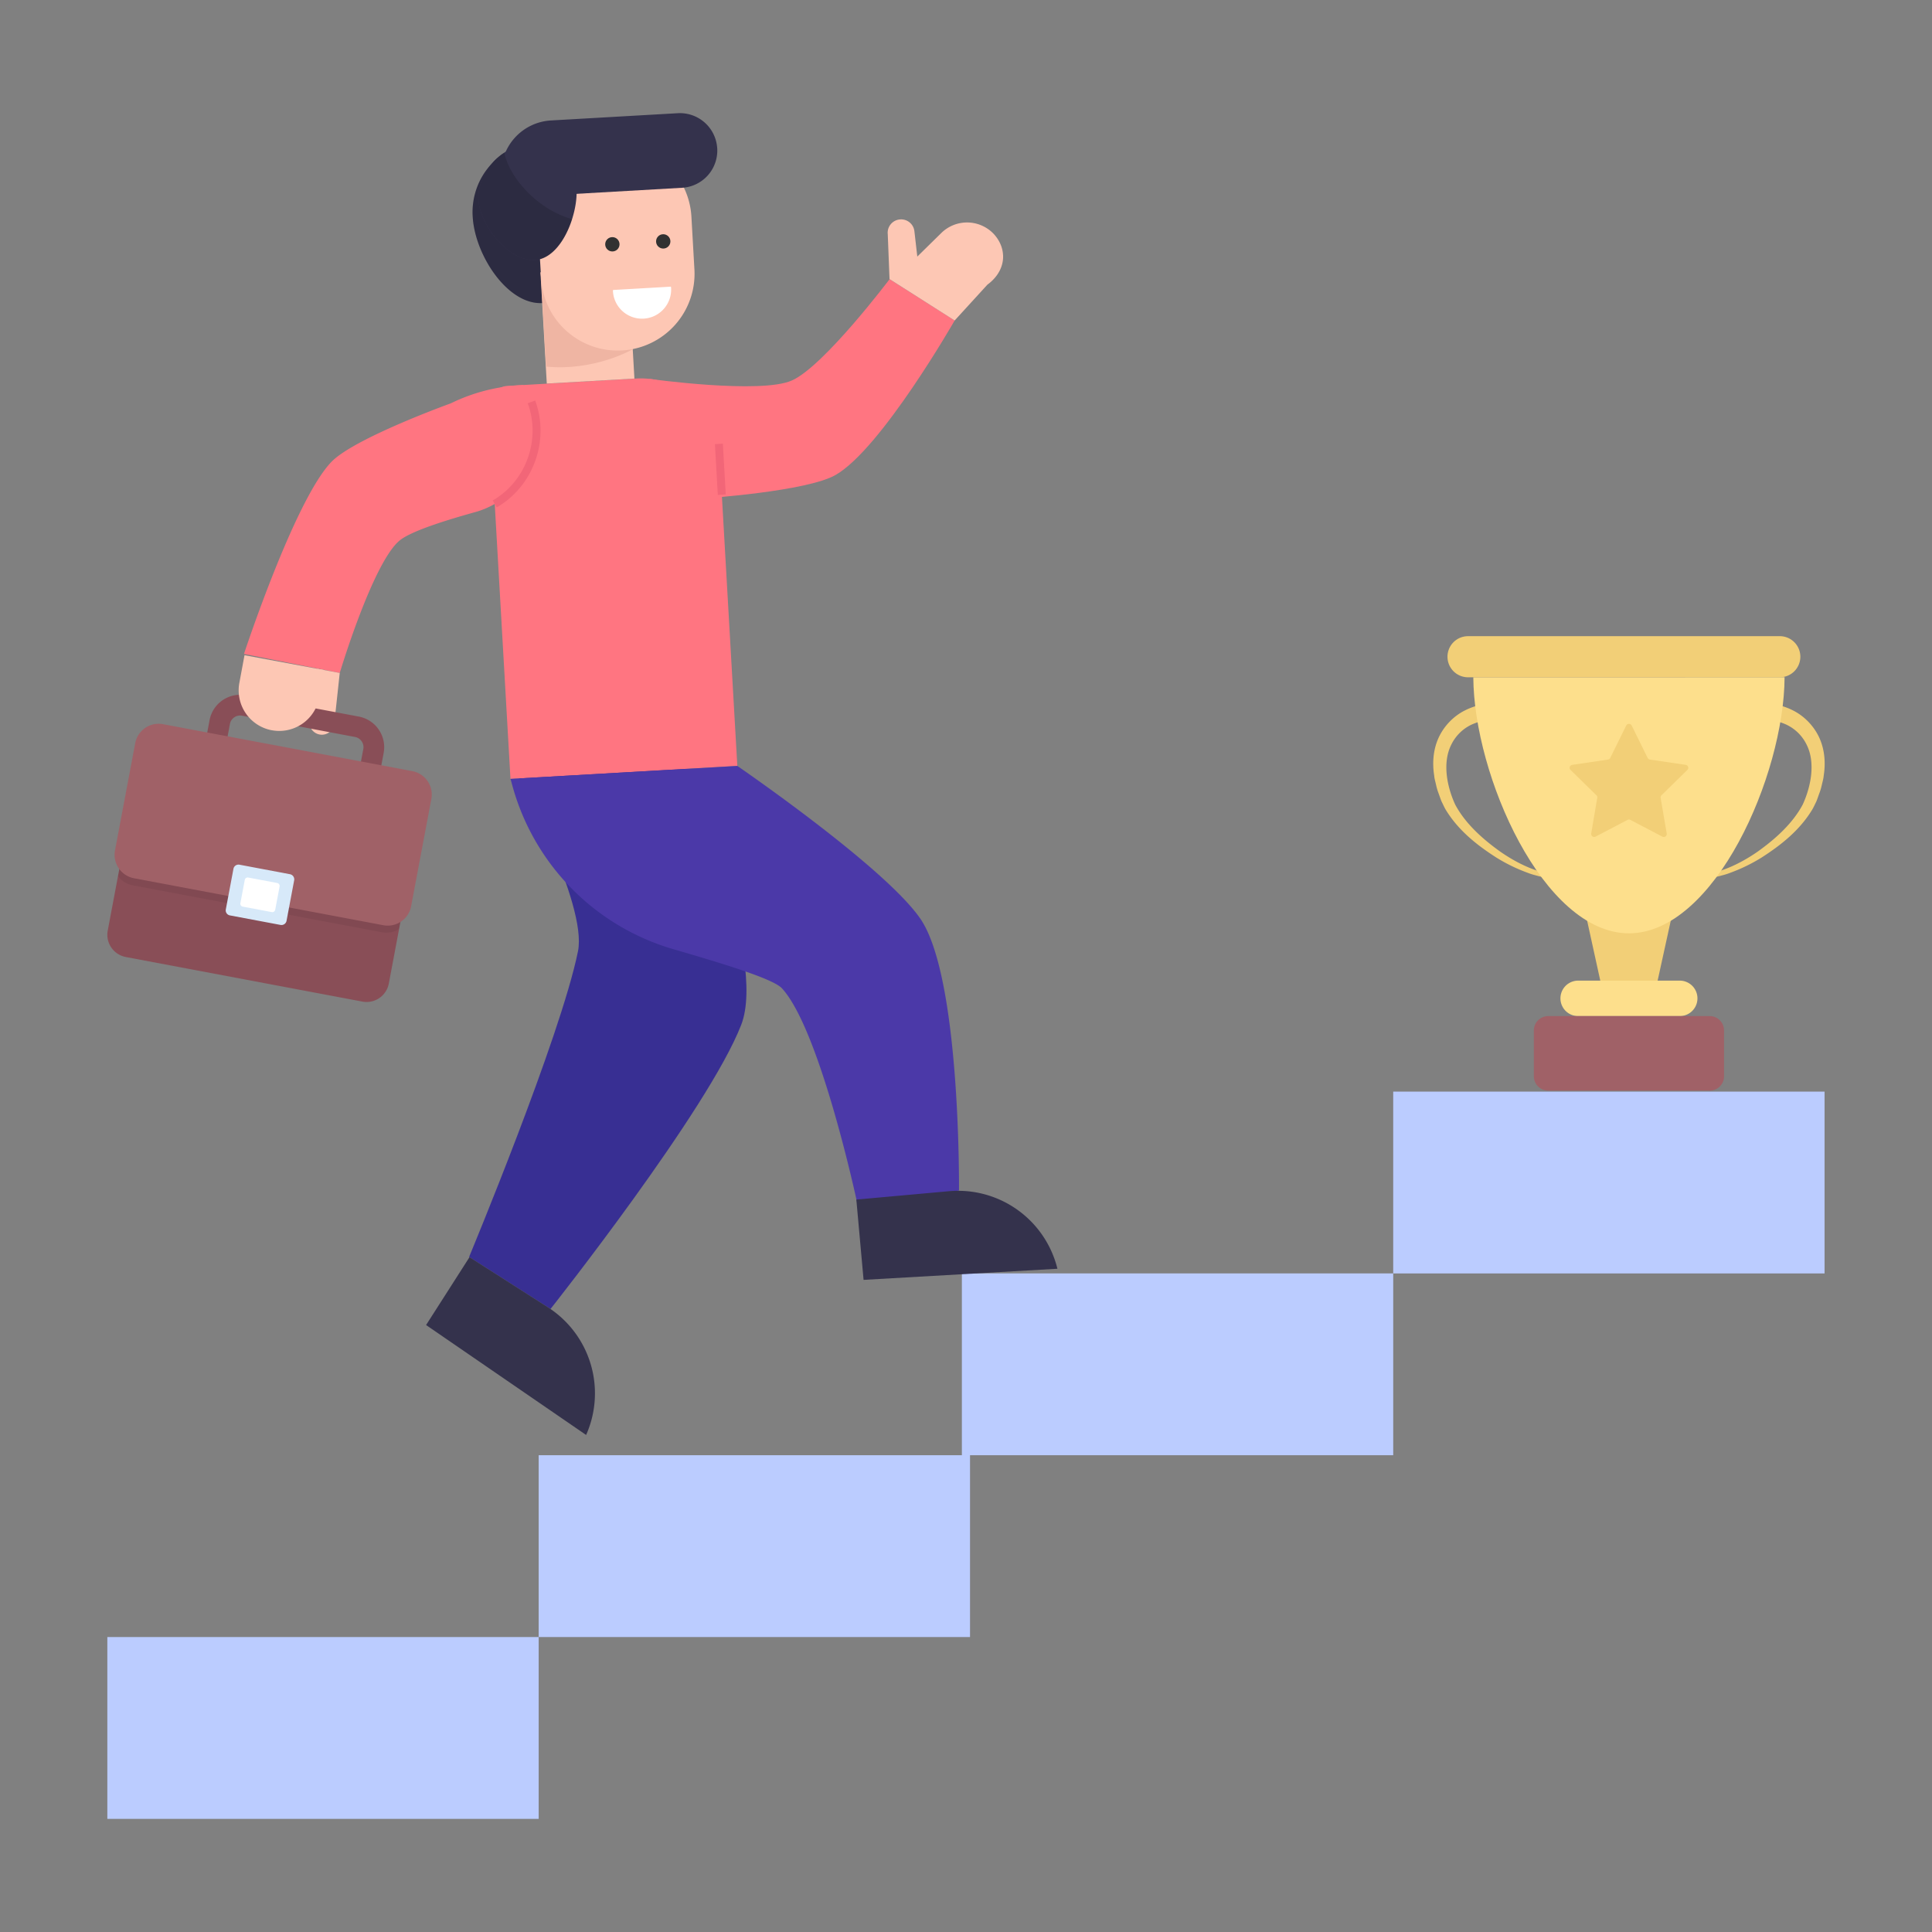 <svg xmlns="http://www.w3.org/2000/svg" version="1.1" xmlns:xlink="http://www.w3.org/1999/xlink" xmlns:svgjs="http://svgjs.com/svgjs" width="100" height="100" x="0" y="0" viewBox="0 0 72 72" style="enable-background:new 0 0 512 512" xml:space="preserve"><rect x="0" y="0" width="72" height="72" fill="#808080" stroke="none"/><g><path fill="#BBCCFF" d="M4 61.008h16.075v6.776H4zM20.075 54.232H36.15v6.776H20.075zM35.846 47.456h16.075v6.776H35.846zM51.921 40.681h16.075v6.776H51.921z" data-original="#bbccff"></path><path fill="#FF7581" d="m23.496 18.488.099.022c.88.199 1.791.22 2.68.06 0 0 3.794-.255 4.866-.87 1.707-.98 4.436-5.756 4.436-5.756l-2.425-1.54s-2.44 3.237-3.635 3.773c-1.163.522-5.312-.057-5.312-.057z" data-original="#ff7581"></path><path fill="#382F93" d="M25.576 28.652s3.027 7.014 2.047 9.54c-1.23 3.17-7.107 10.59-7.107 10.59l-3.034-1.94S20.89 38.66 21.54 35.45c.358-1.77-2.293-6.622-2.293-6.622" data-original="#382f93"></path><path fill="#34324C" d="M22.332 7.813c.01.172.006.35-.009.533a4.518 4.518 0 0 1-.573 1.782c-.277.484-.64.87-1.068 1.056-.149.063-.304.102-.466.11-1.302.075-2.518-1.792-2.599-3.211a2.63 2.63 0 0 1 .728-2.003l.051-.057a1.85 1.85 0 0 1 .401-.309 2.04 2.04 0 0 1 .938-.32.595.595 0 0 1 .093-.01c1.302-.074 2.423 1.014 2.504 2.429z" data-original="#34324c"></path><path d="M23.349 8.267c-.5.65-1.031 1.276-1.599 1.86-.343.37-.698.72-1.068 1.057-.149.063-.304.102-.466.11-1.302.075-2.518-1.792-2.599-3.211a2.63 2.63 0 0 1 .728-2.003c-.333.384-.54.884-.513 1.37.056.967 1.137 2.295 2.104 2.24.644-.037 1.14-.755 1.382-1.518.326.104.665.159 1.005.174.342.02.69-.005 1.026-.079z" opacity=".15" fill="#000000" data-original="#000000"></path><path fill="#FF7581" d="m26.81 16.865.668 11.678-8.454.484-.794-13.877a.728.728 0 0 1 .685-.768l4.802-.275a2.93 2.93 0 0 1 3.092 2.758z" data-original="#ff7581"></path><path fill="#FDC7B4" d="m20.14 10.15 3.266-.186.237 4.144-3.266.186z" data-original="#fdc7b4"></path><path fill="#EFB5A3" d="m23.416 9.963.175 3.046s-1.402.829-3.24.653l-.2-3.512z" data-original="#efb5a3"></path><path fill="#FDC7B4" d="M23.186 13.06a2.862 2.862 0 0 1-3.022-2.694l-.112-1.965a2.862 2.862 0 1 1 5.715-.327l.112 1.965a2.862 2.862 0 0 1-2.693 3.021z" data-original="#fdc7b4"></path><path fill="#34324C" d="M21.485 7.048c.02.33-.042.732-.167 1.124-.242.763-.738 1.48-1.382 1.518-.967.055-2.048-1.273-2.104-2.24-.028-.486.18-.986.513-1.37l.051-.057c.116-.125.247-.24.395-.333.251-.167.54-.277.836-.294a1.753 1.753 0 0 1 1.859 1.653z" data-original="#34324c"></path><path fill="#34324C" d="M26.729 5.527a1.39 1.39 0 0 1-1.312 1.471l-6.689.383-.047-.815a1.967 1.967 0 0 1 1.852-2.077l4.725-.27a1.392 1.392 0 0 1 1.47 1.308z" data-original="#34324c"></path><circle cx="22.821" cy="9.104" r=".267" fill="#313131" data-original="#313131"></circle><circle cx="24.717" cy="8.996" r=".267" fill="#313131" data-original="#313131"></circle><path fill="#FFFFFF" d="M22.845 10.807c0 .015-.003.03-.002.046a1.085 1.085 0 1 0 2.167-.124c-.001-.016-.006-.03-.007-.046z" data-original="#ffffff"></path><path d="M21.318 8.172c-.242.763-.738 1.48-1.382 1.518-.967.055-2.048-1.273-2.104-2.24-.028-.486.18-.986.513-1.37l.051-.057c.116-.125.247-.24.395-.333 0 .01 0 .015.006.024.124.535.447 1.01.825 1.407.251.261.536.491.852.68.265.157.548.284.844.37z" opacity=".15" fill="#000000" data-original="#000000"></path><path fill="#FF7581" d="m19.49 14.349-.1.006a6.753 6.753 0 0 0-2.594.678s-3.578 1.289-4.44 2.175c-1.372 1.41-3.264 7.163-3.264 7.163l3.57.708s1.222-4.087 2.224-4.93c.382-.323 1.546-.71 2.818-1.063 2.042-.565 2.94-2.96 1.786-4.737z" data-original="#ff7581"></path><path fill="#F26678" d="m18.512 18.909-.149-.258c1.242-.716 1.803-2.274 1.304-3.623l.278-.103c.549 1.484-.067 3.196-1.433 3.984z" data-original="#f26678"></path><path fill="#4B39A8" d="m35.74 44.37-3.805.417s-1.367-6.397-2.792-7.953c-.316-.347-2.102-.895-4.047-1.46a8.755 8.755 0 0 1-6.005-6.108l-.065-.239 8.452-.483s5.493 3.762 6.82 5.692c1.514 2.2 1.441 10.134 1.441 10.134z" data-original="#4b39a8"></path><path fill="#34324C" d="M39.407 47.283a3.813 3.813 0 0 0-4.046-2.89l-3.448.312.27 2.992zM21.843 53.477a3.813 3.813 0 0 0-1.429-4.762l-2.917-1.865-1.618 2.53z" data-original="#34324c"></path><path fill="#F26678" d="m26.751 18.445-.108-1.893.296-.017.108 1.892z" data-original="#f26678"></path><path fill="#FDC7B4" d="m12.661 25.079-.203 1.885a.466.466 0 1 1-.924-.12l.292-1.92z" data-original="#fdc7b4"></path><path fill="#894E57" d="m8.428 27.73.141-.75a.387.387 0 0 1 .452-.308l4.21.793c.21.04.348.242.308.452l-.141.749.76.143.14-.75a1.161 1.161 0 0 0-.924-1.354l-4.21-.793a1.161 1.161 0 0 0-1.354.925l-.141.75zM15.545 31.053l-1.055 5.6a.842.842 0 0 1-.986.673l-8.816-1.661a.844.844 0 0 1-.673-.985l1.055-5.6c.086-.46.48-.497.936-.411l8.817 1.66c.459.087.808.264.722.724z" data-original="#894e57"></path><path d="m15.618 30.666-.746 3.957a.898.898 0 0 1-.638.12l-9.288-1.75a.891.891 0 0 1-.549-.343l.746-3.957a.844.844 0 0 1 .985-.673l8.817 1.66c.46.087.76.527.673.986z" opacity=".06" fill="#000000" data-original="#000000"></path><path fill="#A06167" d="m16.075 29.777-.753 3.993a.887.887 0 0 1-1.038.71l-9.289-1.75a.889.889 0 0 1-.709-1.039l.753-3.994a.889.889 0 0 1 1.038-.709l9.289 1.75c.484.092.8.555.709 1.039z" data-original="#a06167"></path><path fill="#D7E9F9" d="m10.963 32.805-.285 1.514a.192.192 0 0 1-.225.15l-1.887-.355a.19.19 0 0 1-.151-.221l.285-1.514a.192.192 0 0 1 .222-.155l1.887.356c.103.02.173.122.154.225z" data-original="#d7e9f9"></path><path fill="#FFFFFF" d="m10.42 33.036-.164.869a.11.11 0 0 1-.129.086l-1.082-.204a.109.109 0 0 1-.087-.127l.164-.868a.11.11 0 0 1 .127-.089l1.082.204c.06.011.1.07.089.13z" data-original="#ffffff"></path><path fill="#FDC7B4" d="M10.13 27.215a1.513 1.513 0 0 1-1.21-1.766l.192-1.032 2.975.555-.192 1.032a1.513 1.513 0 0 1-1.765 1.21zM37.381 9.499c.023.391-.162.8-.584 1.11l-1.22 1.335L33.15 10.4l-.066-1.673a.497.497 0 0 1 .468-.55.496.496 0 0 1 .525.44l.108.945.9-.884a1.37 1.37 0 0 1 1.935.026c.215.226.344.504.36.794z" data-original="#fdc7b4"></path><path fill="#F2CF77" d="M61.598 37.353h-1.783l-.874-3.983h3.53zM65.435 26.21c.48-.039.967.051 1.398.272.43.22.785.597.98 1.04.195.445.222.934.152 1.38-.009.115-.042.223-.067.333-.025.11-.053.218-.094.321-.038.105-.072.21-.114.313-.052.103-.098.21-.156.307-.472.776-1.167 1.322-1.889 1.785a6.31 6.31 0 0 1-1.16.564c-.101.04-.204.072-.31.098-.103.032-.21.055-.318.07a1.807 1.807 0 0 1-.326.032.63.63 0 0 1-.166-.006l-.083-.01-.041-.005-.02-.002c-.008.002-.014-.006-.01-.066.839-.068 1.605-.423 2.29-.897.67-.478 1.309-1.055 1.682-1.757.321-.7.474-1.584.142-2.236a1.597 1.597 0 0 0-.755-.742 2.002 2.002 0 0 0-1.068-.165zM55.91 26.84a2.002 2.002 0 0 0-1.068.164c-.329.154-.595.418-.754.742-.333.652-.18 1.535.142 2.236.372.702 1.012 1.279 1.682 1.757.684.474 1.45.83 2.289.897.005.06-.001.068-.009.066l-.02.002-.042.005-.083.01a.63.63 0 0 1-.165.006 1.807 1.807 0 0 1-.327-.032 2.046 2.046 0 0 1-.318-.07 2.484 2.484 0 0 1-.309-.098 6.31 6.31 0 0 1-1.16-.564c-.723-.463-1.418-1.009-1.89-1.785-.057-.097-.103-.204-.155-.307-.043-.104-.076-.208-.115-.313a2.134 2.134 0 0 1-.093-.321c-.025-.11-.059-.218-.067-.332-.07-.447-.044-.936.152-1.381.194-.443.55-.82.98-1.04.43-.22.918-.31 1.398-.271z" data-original="#f2cf77"></path><path fill="#FDDF8C" d="M54.906 25.24c.018 3.652 2.607 9.542 5.8 9.542 3.193 0 5.783-5.89 5.8-9.543z" data-original="#fddf8c"></path><path fill="#F2CF77" d="M66.3 25.24H54.682a.766.766 0 0 1 0-1.531H66.3a.766.766 0 1 1 0 1.531zM61.92 29.636a.1.1 0 0 0-.033.098l.226 1.325a.112.112 0 0 1-.164.119l-1.19-.623a.1.1 0 0 0-.106 0l-1.19.623a.112.112 0 0 1-.163-.119l.225-1.325a.1.1 0 0 0-.033-.098l-.963-.943c-.066-.062-.03-.176.065-.189l1.329-.197a.112.112 0 0 0 .086-.061l.595-1.206a.114.114 0 0 1 .205 0l.594 1.206c.017.033.05.057.086.061l1.333.197c.09.013.127.127.062.189z" data-original="#f2cf77"></path><path fill="#FDDF8C" d="M62.598 37.867h-3.784a.661.661 0 1 1 0-1.322h3.784a.661.661 0 0 1 0 1.322z" data-original="#fddf8c"></path><path fill="#A06167" d="M63.716 40.644h-6.02a.534.534 0 0 1-.534-.534v-1.708c0-.295.24-.535.535-.535h6.019c.295 0 .534.24.534.535v1.708c0 .295-.24.534-.534.534z" data-original="#a06167"></path></g></svg>